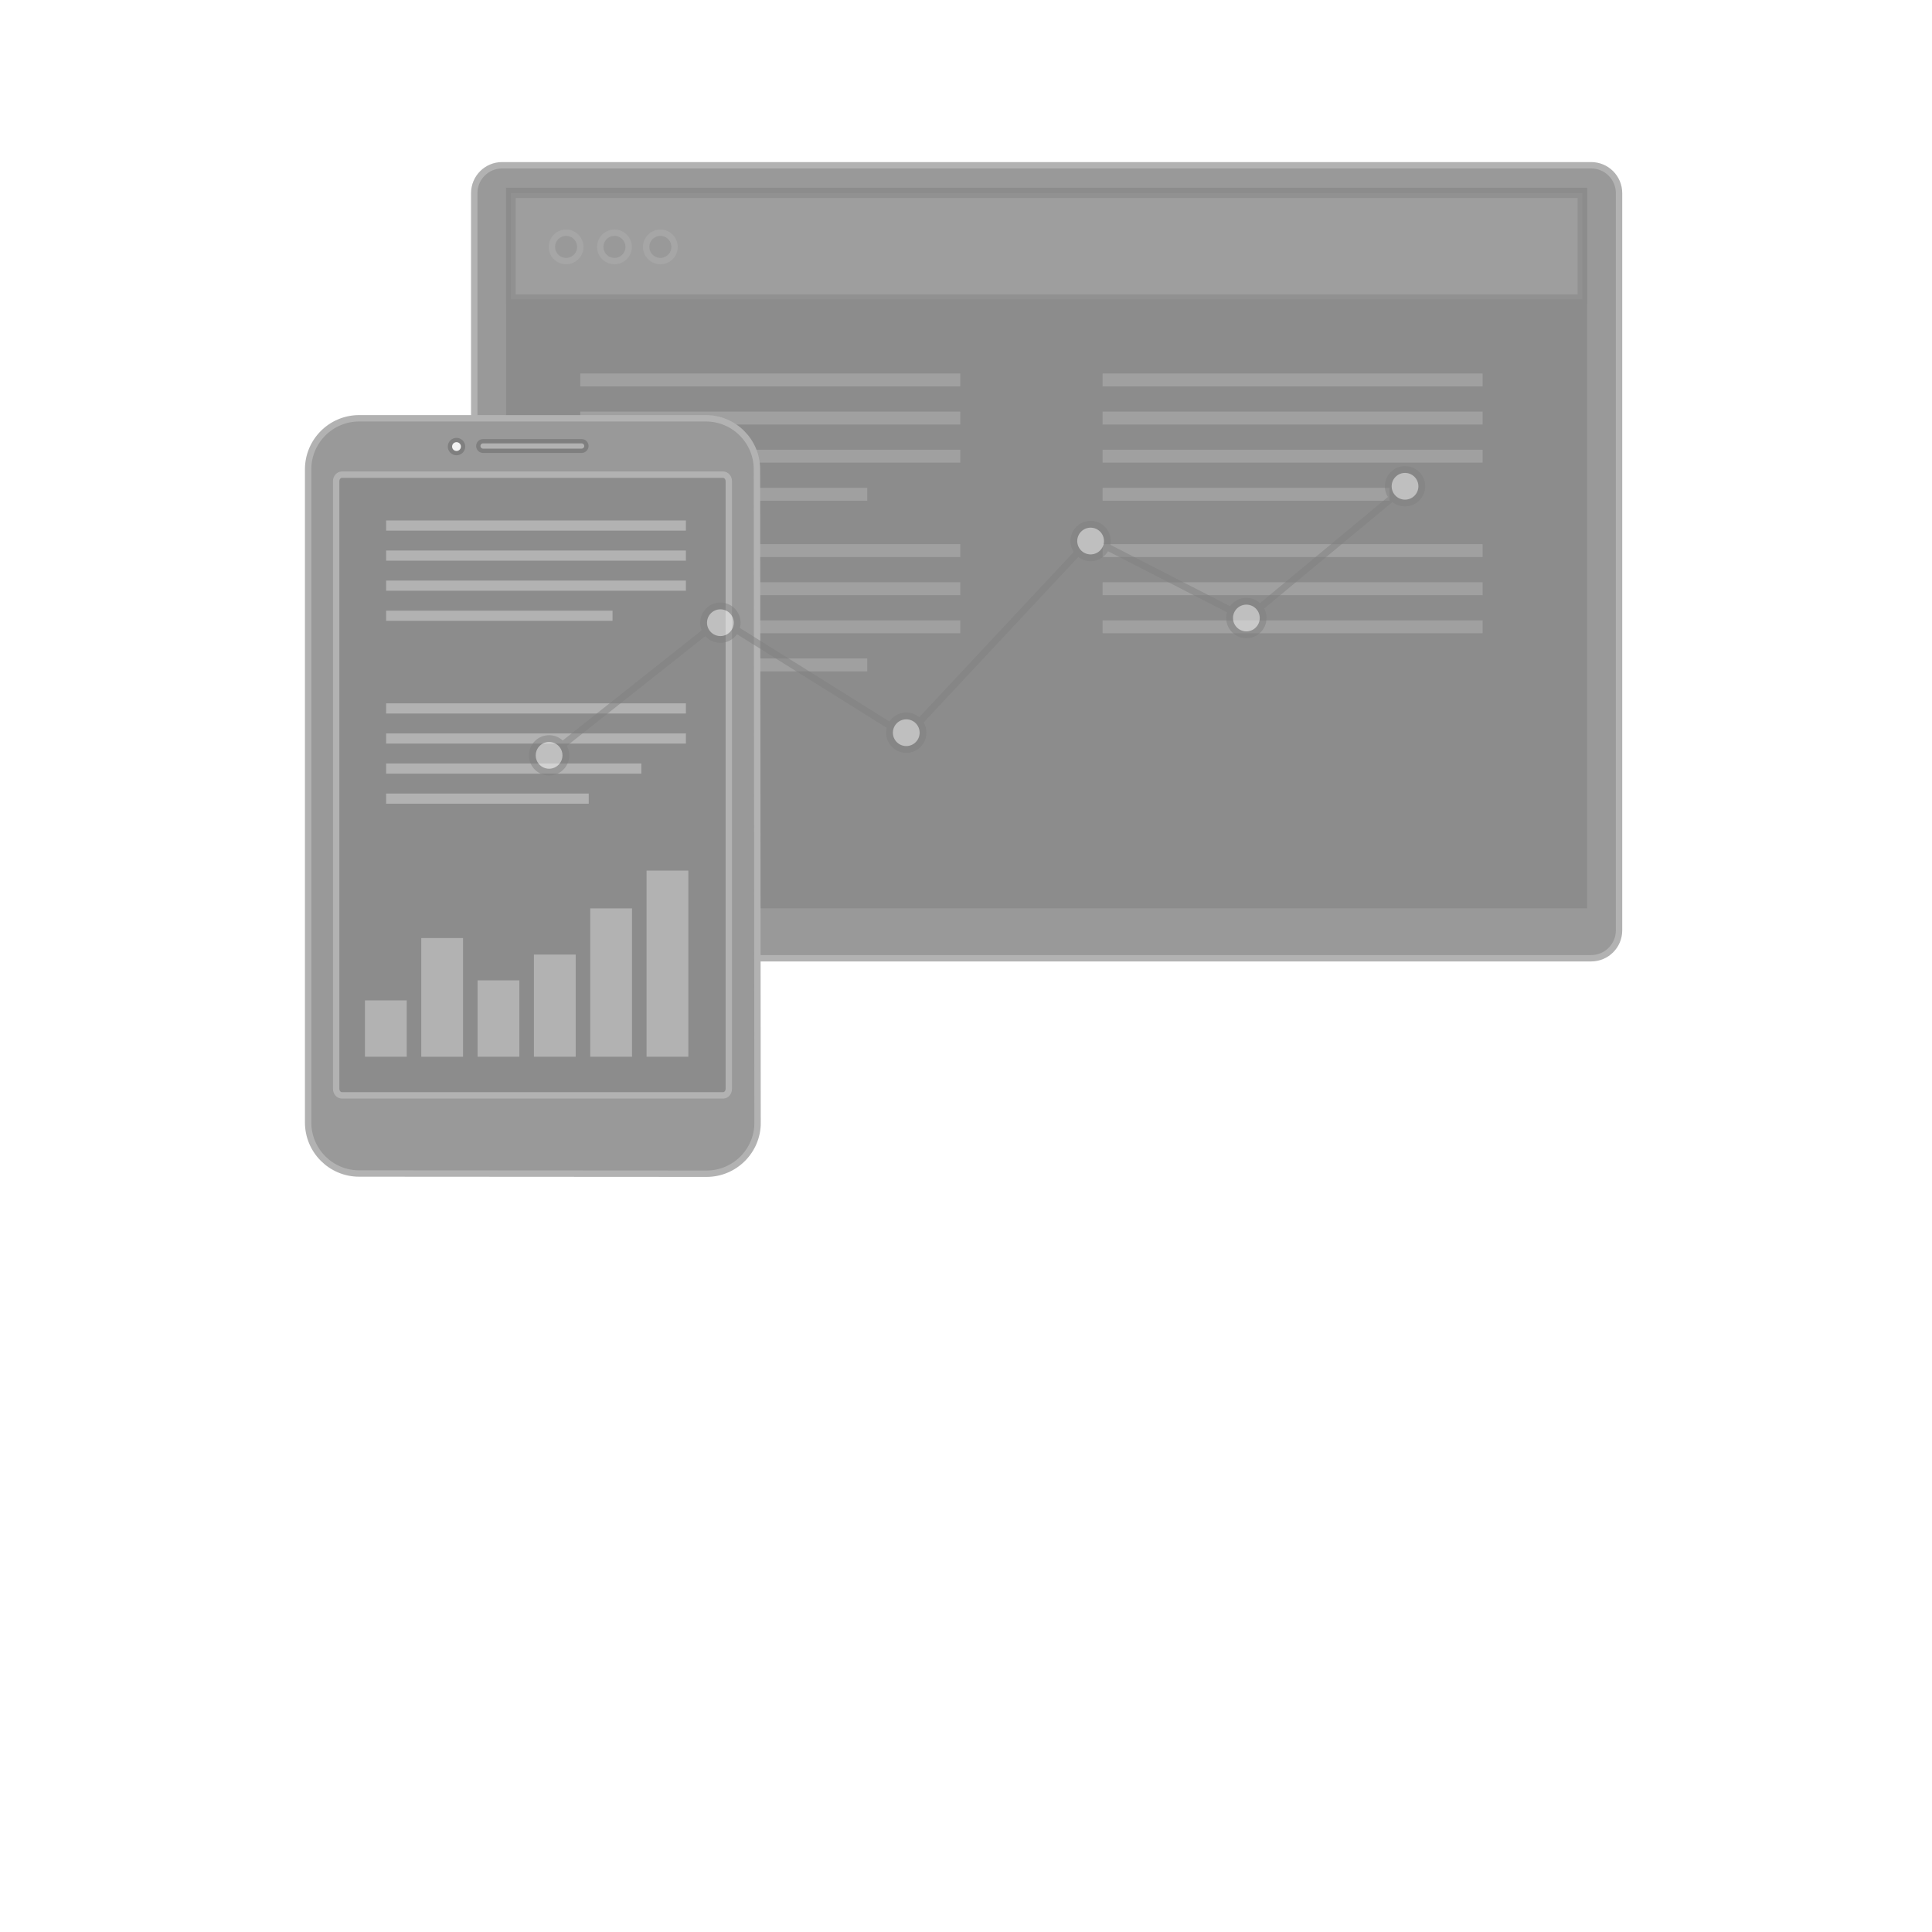 <?xml version="1.0" encoding="UTF-8"?>
<svg id="Layer_1" data-name="Layer 1" xmlns="http://www.w3.org/2000/svg" viewBox="0 0 1000 1000">
  <defs>
    <style>
      .cls-1 {
        stroke: #4d4d4d;
      }

      .cls-1, .cls-2, .cls-3, .cls-4, .cls-5, .cls-6, .cls-7, .cls-8, .cls-9 {
        stroke-miterlimit: 10;
      }

      .cls-1, .cls-3, .cls-6 {
        stroke-width: 3.31px;
      }

      .cls-1, .cls-6 {
        fill: #333;
      }

      .cls-2, .cls-4 {
        stroke-width: 2.23px;
      }

      .cls-2, .cls-4, .cls-5, .cls-8 {
        stroke: #000;
      }

      .cls-2, .cls-5 {
        fill: #e5e5e5;
      }

      .cls-3, .cls-10, .cls-9 {
        fill: #1a1a1a;
      }

      .cls-3, .cls-6 {
        stroke: #666;
      }

      .cls-10, .cls-11 {
        opacity: .8;
      }

      .cls-4, .cls-12 {
        fill: #666;
      }

      .cls-5, .cls-8 {
        stroke-width: 3.52px;
      }

      .cls-13 {
        opacity: .5;
      }

      .cls-7 {
        opacity: .7;
        stroke-width: 4.97px;
      }

      .cls-7, .cls-11 {
        fill: #4d4d4d;
      }

      .cls-7, .cls-9 {
        stroke: #1a1a1a;
      }

      .cls-8 {
        fill: none;
      }

      .cls-9 {
        stroke-width: 5px;
      }
    </style>
  </defs>
  <g class="cls-13">
    <g>
      <path class="cls-6" d="M823.57,85.54H259.89c-7.97,0-14.42,6.46-14.42,14.42v381.61c0,7.97,6.46,14.42,14.42,14.42h563.69c7.97,0,14.43-6.46,14.43-14.42V99.96c0-7.97-6.46-14.42-14.43-14.42Z"/>
      <rect class="cls-9" x="264.44" y="99.66" width="554.58" height="367.98"/>
      <g>
        <rect class="cls-7" x="264.44" y="100.01" width="554.58" height="54.85"/>
        <circle class="cls-1" cx="293.01" cy="127.8" r="7.34"/>
        <circle class="cls-1" cx="318.04" cy="127.8" r="7.34"/>
        <circle class="cls-1" cx="341.81" cy="127.8" r="7.34"/>
      </g>
      <rect class="cls-11" x="570.71" y="193.33" width="196.68" height="6.67"/>
      <rect class="cls-11" x="570.71" y="213.06" width="196.68" height="6.67"/>
      <rect class="cls-11" x="570.71" y="232.78" width="196.68" height="6.67"/>
      <rect class="cls-11" x="570.71" y="252.5" width="148.53" height="6.67"/>
      <rect class="cls-11" x="570.71" y="281.65" width="196.68" height="6.67"/>
      <rect class="cls-11" x="570.71" y="301.38" width="196.68" height="6.67"/>
      <rect class="cls-11" x="570.71" y="321.1" width="196.68" height="6.67"/>
      <rect class="cls-10" x="570.71" y="340.82" width="148.53" height="6.67"/>
      <rect class="cls-11" x="300.35" y="193.33" width="196.68" height="6.67"/>
      <rect class="cls-11" x="300.35" y="213.06" width="196.68" height="6.67"/>
      <rect class="cls-11" x="300.35" y="232.78" width="196.68" height="6.67"/>
      <rect class="cls-11" x="300.35" y="252.5" width="148.53" height="6.67"/>
      <rect class="cls-11" x="300.35" y="281.65" width="196.68" height="6.67"/>
      <rect class="cls-11" x="300.35" y="301.38" width="196.68" height="6.67"/>
      <rect class="cls-11" x="300.35" y="321.1" width="196.68" height="6.67"/>
      <rect class="cls-11" x="300.35" y="340.82" width="148.53" height="6.67"/>
    </g>
    <g>
      <path class="cls-6" d="M392.11,581.07l-.32-338.16c-.01-14.59-11.85-26.41-26.43-26.41h-179.44c-14.6,0-26.43,11.84-26.43,26.43v338.05c0,14.59,11.82,26.43,26.42,26.43l179.77.11c14.62,0,26.47-11.84,26.45-26.46Z"/>
      <path class="cls-3" d="M174,563.57V249.08c0-1.87,1.33-3.39,2.98-3.39h197.27c1.65,0,2.98,1.52,2.98,3.39v314.5c0,1.87-1.33,3.39-2.98,3.39h-197.27c-1.65,0-2.98-1.52-2.98-3.39Z"/>
      <rect class="cls-12" x="199.86" y="269.39" width="155.16" height="5.26"/>
      <rect class="cls-12" x="199.86" y="284.95" width="155.16" height="5.26"/>
      <rect class="cls-12" x="199.86" y="300.51" width="155.16" height="5.26"/>
      <rect class="cls-12" x="199.86" y="316.07" width="117.18" height="5.26"/>
      <rect class="cls-12" x="199.86" y="364.06" width="155.16" height="5.26"/>
      <rect class="cls-12" x="199.86" y="379.62" width="155.16" height="5.26"/>
      <rect class="cls-12" x="199.86" y="395.18" width="132.08" height="5.26"/>
      <rect class="cls-12" x="199.86" y="410.74" width="104.87" height="5.26"/>
      <g>
        <rect class="cls-12" x="188.9" y="517.8" width="21.62" height="29.16"/>
        <rect class="cls-12" x="218.05" y="485.54" width="21.62" height="61.43"/>
        <rect class="cls-12" x="247.2" y="507.44" width="21.62" height="39.52"/>
        <rect class="cls-12" x="276.36" y="494.09" width="21.62" height="52.87"/>
        <rect class="cls-12" x="305.51" y="470.18" width="21.62" height="76.78"/>
        <rect class="cls-12" x="334.66" y="450.62" width="21.62" height="96.34"/>
      </g>
      <path class="cls-4" d="M301.05,233.32h-51.02c-1.36,0-2.47-1.1-2.47-2.47h0c0-1.36,1.1-2.47,2.47-2.47h51.02c1.36,0,2.47,1.1,2.47,2.47h0c0,1.36-1.1,2.47-2.47,2.47Z"/>
      <circle class="cls-2" cx="236.29" cy="231.15" r="3.4" transform="translate(-94.24 234.78) rotate(-45)"/>
    </g>
    <g class="cls-13">
      <polyline class="cls-8" points="290.83 385.86 372.87 320.82 469.08 380.98 564.61 278.78 645.3 320.18 727.78 251.7"/>
      <circle class="cls-5" cx="372.87" cy="322.31" r="8.68"/>
      <circle class="cls-5" cx="284.21" cy="390.97" r="8.68"/>
      <circle class="cls-5" cx="564.5" cy="280.04" r="8.68"/>
      <circle class="cls-5" cx="645.12" cy="319.88" r="8.68"/>
      <circle class="cls-5" cx="727.23" cy="251.7" r="8.68" transform="translate(35.03 587.95) rotate(-45)"/>
      <circle class="cls-5" cx="469.08" cy="379.24" r="8.68"/>
    </g>
  </g>
</svg>